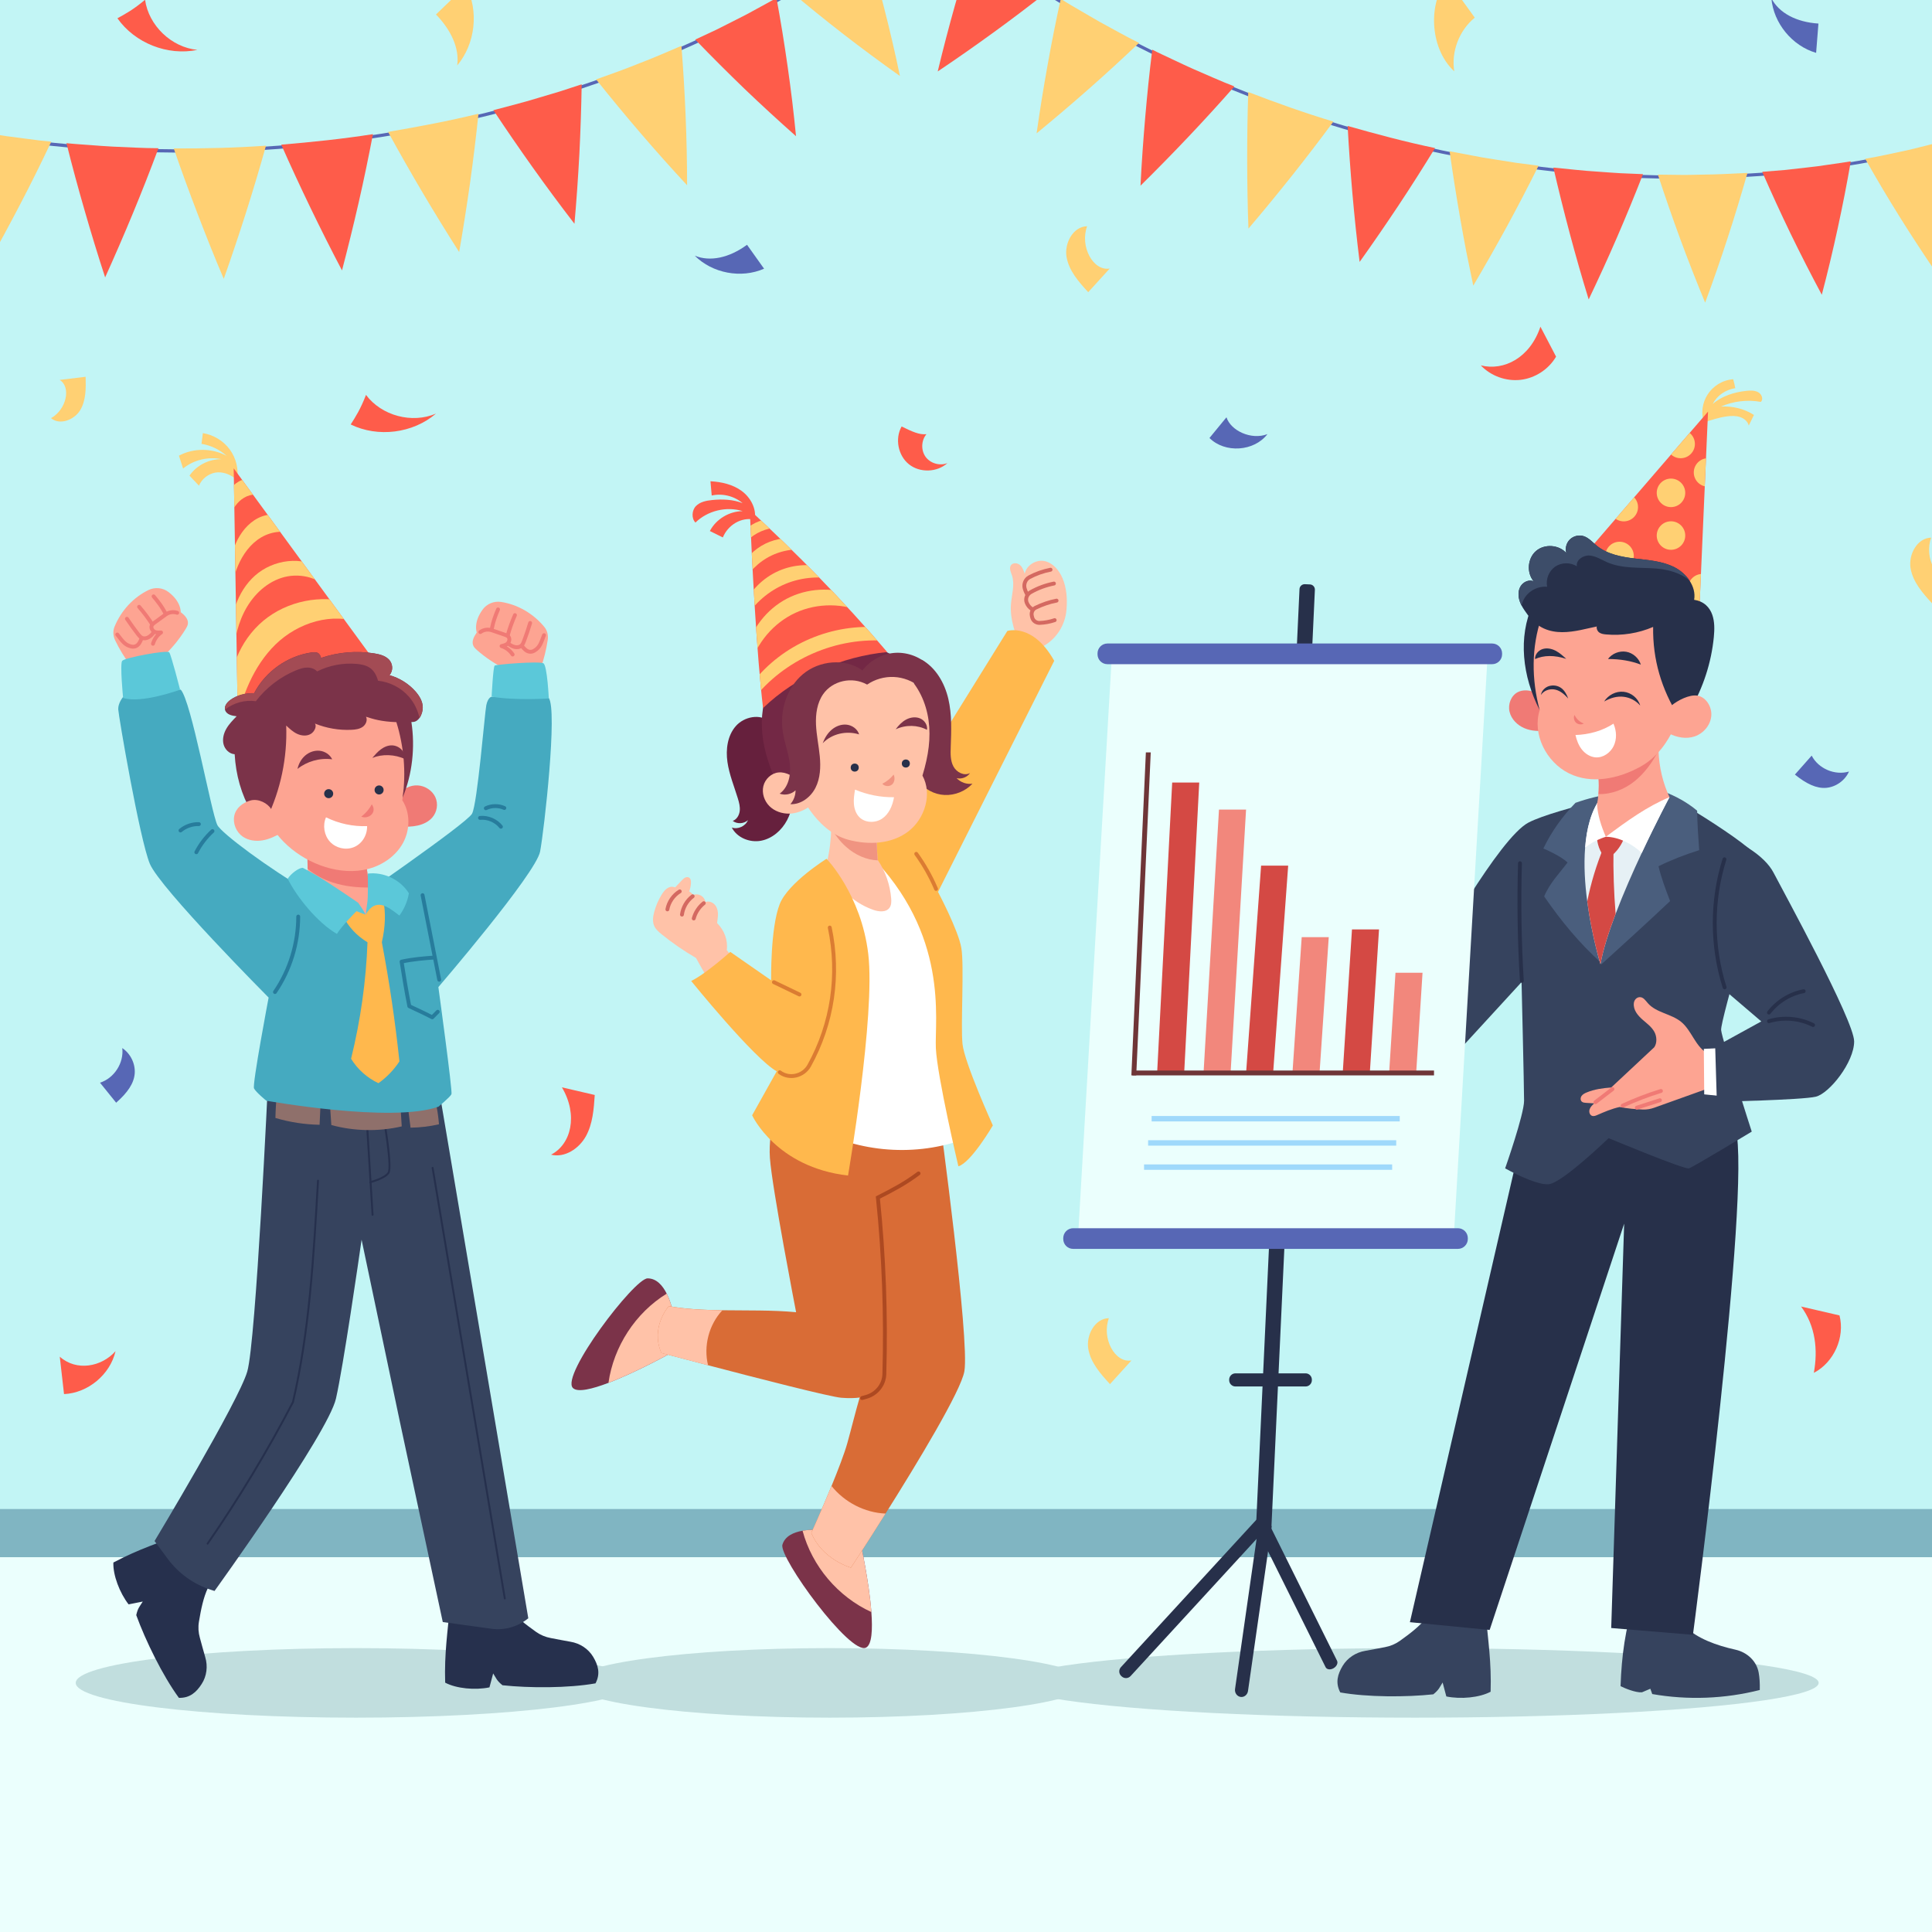 <?xml version="1.0" encoding="utf-8"?>
<!-- Generator: Adobe Illustrator 27.5.0, SVG Export Plug-In . SVG Version: 6.00 Build 0)  -->
<svg version="1.1" xmlns="http://www.w3.org/2000/svg" xmlns:xlink="http://www.w3.org/1999/xlink" x="0px" y="0px"
	 viewBox="0 0 500 500" style="enable-background:new 0 0 500 500;" xml:space="preserve">
<g id="BACKGROUND">
	<rect style="fill:#C2F5F5;" width="500" height="500"/>
</g>
<g id="OBJECTS">
	<g>
		<rect y="390.53" style="fill:#80B5C2;" width="500" height="12.47"/>
		<rect y="403" style="fill:#EBFFFD;" width="500" height="97"/>
	</g>
	<g>
		<defs>
			<rect id="SVGID_1_" width="500" height="500"/>
		</defs>
		<clipPath id="SVGID_00000000904305556056103240000013882689478395406997_">
			<use xlink:href="#SVGID_1_"  style="overflow:visible;"/>
		</clipPath>
		<g style="clip-path:url(#SVGID_00000000904305556056103240000013882689478395406997_);">
			<g>
				<g>
					<g>
						<path style="fill:none;stroke:#5767B5;stroke-width:0.837;stroke-miterlimit:10;" d="M-42.76,25.99
							c22.59,6.95,46.19,11.03,69.97,12.48C51,39.91,75,38.74,98.58,35.05c23.57-3.69,46.75-9.91,68.77-18.73
							c22-8.82,42.87-20.28,61.42-34.48"/>
						<g>
							<path style="fill:#FFD073;" d="M-3.39,68.76c2.99-5.3,5.87-10.63,8.65-15.96c1.39-2.67,2.75-5.33,4.08-8.02
								c1.34-2.7,2.65-5.41,3.93-8.12l-2.96-0.3l-2.95-0.38l-5.9-0.77l-5.87-0.93c-1.96-0.31-3.92-0.62-5.85-1.02
								C-9.36,39.21-8.32,45.1-7.17,51S-4.76,62.84-3.39,68.76z"/>
							<path style="fill:#FE5C4A;" d="M27.21,71.79c5.01-11.1,9.61-22.14,13.8-33.43c-3.98-0.01-7.95-0.26-11.92-0.42
								c-1.99-0.09-3.97-0.27-5.95-0.41c-1.98-0.15-3.97-0.26-5.94-0.48c1.45,5.85,3.02,11.59,4.69,17.39
								C23.56,60.22,25.33,66.05,27.21,71.79z"/>
							<path style="fill:#FFD073;" d="M57.91,72.17C61.96,60.7,65.6,49.29,68.84,37.7c-7.95,0.57-15.91,0.74-23.87,0.72
								c1.95,5.7,4.01,11.27,6.17,16.92C53.29,60.95,55.55,66.64,57.91,72.17z"/>
							<path style="fill:#FE5C4A;" d="M88.51,69.98c1.54-5.88,2.98-11.74,4.32-17.6c1.34-5.84,2.56-11.79,3.69-17.66
								c-7.87,1.24-15.8,2.05-23.73,2.72c2.42,5.49,4.94,10.9,7.56,16.34C82.97,59.2,85.7,64.65,88.51,69.98z"/>
							<path style="fill:#FFD073;" d="M118.83,65.23c1.04-5.98,1.98-11.95,2.82-17.89c0.83-5.97,1.56-11.97,2.18-17.91
								c-7.72,1.91-15.56,3.35-23.4,4.71c2.87,5.24,5.83,10.44,8.9,15.64C112.41,54.98,115.58,60.15,118.83,65.23z"/>
							<path style="fill:#FE5C4A;" d="M148.67,57.91c0.53-6.05,0.95-12.05,1.27-18.06c0.3-6.04,0.5-12.05,0.6-18.03l-5.65,1.85
								l-5.71,1.7c-3.79,1.18-7.66,2.1-11.49,3.15C134.27,38.43,141.3,48.37,148.67,57.91z"/>
							<path style="fill:#FFD073;" d="M177.82,47.95c-0.01-12.08-0.53-24.21-1.47-36.09c-3.63,1.55-7.25,3.15-10.95,4.55
								c-3.66,1.5-7.4,2.8-11.13,4.14C161.72,29.88,169.6,39.11,177.82,47.95z"/>
							<path style="fill:#FE5C4A;" d="M206.01,35.25c-0.3-3.02-0.62-6.01-0.98-9.01c-0.37-3.02-0.76-6.02-1.19-9
								c-0.85-5.98-1.8-11.87-2.89-17.75c-1.71,0.97-3.45,1.89-5.17,2.84l-2.59,1.41l-2.63,1.34l-5.27,2.66l-5.36,2.5
								c4.14,4.3,8.4,8.55,12.76,12.76C197.02,27.14,201.46,31.22,206.01,35.25z"/>
							<path style="fill:#FFD073;" d="M232.9,19.67c-1.23-5.94-2.62-11.88-4.11-17.7c-0.74-2.91-1.52-5.81-2.32-8.68
								c-0.81-2.89-1.67-5.78-2.55-8.64l-2.35,1.73l-2.42,1.65c-1.62,1.09-3.21,2.23-4.85,3.3c-3.31,2.09-6.57,4.25-9.99,6.19
								C213.47,5.3,222.93,12.6,232.9,19.67z"/>
						</g>
					</g>
				</g>
			</g>
			<g>
				<g>
					<g>
						<path style="fill:none;stroke:#5767B5;stroke-width:0.819;stroke-miterlimit:10;" d="M247.54-18.42
							c18.08,14.36,38.13,26.41,59.3,36.06c21.18,9.65,43.5,16.93,66.32,21.69c22.81,4.76,46.15,7.02,69.31,6.44
							c23.15-0.58,46.17-4.02,67.99-10.77"/>
						<g>
							<path style="fill:#FE5C4A;" d="M242.68,18.49c4.94-3.31,9.8-6.72,14.56-10.18c4.75-3.45,9.42-6.98,14.04-10.64
								c-1.65-1.01-3.26-2.08-4.86-3.16l-4.81-3.23l-4.7-3.38c-0.78-0.57-1.57-1.12-2.34-1.69l-2.29-1.76
								c-0.91,2.78-1.8,5.59-2.66,8.41c-0.85,2.81-1.66,5.61-2.46,8.45C245.57,6.96,244.07,12.69,242.68,18.49z"/>
							<path style="fill:#FFD073;" d="M268.27,34.51c9.22-7.59,17.99-15.28,26.51-23.41c-3.49-1.7-6.84-3.65-10.25-5.48L279.5,2.7
								c-1.67-0.97-3.35-1.94-4.97-2.99c-1.28,5.75-2.41,11.48-3.44,17.27C270.05,22.77,269.1,28.64,268.27,34.51z"/>
							<path style="fill:#FE5C4A;" d="M295.16,48.06c8.47-8.37,16.53-16.85,24.3-25.69c-3.63-1.4-7.16-3.02-10.73-4.55
								c-1.78-0.77-3.52-1.64-5.28-2.45c-1.75-0.84-3.53-1.62-5.24-2.52c-0.74,5.85-1.32,11.63-1.83,17.51
								C295.88,36.21,295.45,42.17,295.16,48.06z"/>
							<path style="fill:#FFD073;" d="M323.1,59.16c7.7-9.06,15.01-18.23,21.98-27.69c-7.45-2.24-14.78-4.86-22.03-7.65
								c-0.21,5.88-0.28,11.69-0.28,17.6C322.78,47.3,322.87,53.28,323.1,59.16z"/>
							<path style="fill:#FE5C4A;" d="M351.87,67.79c3.45-4.84,6.79-9.71,10.04-14.59c3.25-4.89,6.42-9.9,9.48-14.88
								c-7.62-1.58-15.14-3.6-22.62-5.72c0.31,5.85,0.73,11.67,1.24,17.56C350.53,56.03,351.14,61.95,351.87,67.79z"/>
							<path style="fill:#FFD073;" d="M381.28,73.93c3.02-5.11,5.93-10.25,8.75-15.39c2.82-5.19,5.54-10.42,8.15-15.65l-5.78-0.75
								l-5.76-0.91l-2.88-0.46l-2.87-0.54l-5.73-1.08c0.81,5.78,1.73,11.57,2.74,17.38c0.51,2.91,1.04,5.82,1.6,8.73
								C380.08,68.15,380.67,71.03,381.28,73.93z"/>
							<path style="fill:#FE5C4A;" d="M411.15,77.49c2.56-5.36,5.01-10.7,7.35-16.11c2.35-5.43,4.58-10.87,6.71-16.31l-5.81-0.24
								c-1.94-0.1-3.87-0.27-5.8-0.4c-3.87-0.22-7.73-0.7-11.59-1.06C404.64,54.71,407.67,66.21,411.15,77.49z"/>
							<path style="fill:#FFD073;" d="M441.29,78.33c4.11-11.07,7.77-22.38,10.95-33.58c-3.86,0.17-7.71,0.42-11.58,0.44
								c-1.93,0.02-3.86,0.11-5.8,0.07l-5.8-0.07c1.82,5.55,3.74,11.1,5.78,16.65C436.88,67.4,439.03,72.83,441.29,78.33z"/>
							<path style="fill:#FE5C4A;" d="M471.48,76.28c1.5-5.7,2.88-11.48,4.13-17.26s2.38-11.49,3.37-17.26
								c-1.89,0.32-3.8,0.56-5.7,0.85s-3.8,0.56-5.72,0.75L461.82,44l-5.76,0.47c2.33,5.35,4.79,10.71,7.36,16.03
								C465.99,65.78,468.67,71.04,471.48,76.28z"/>
							<path style="fill:#FFD073;" d="M501.44,71.1c0.88-5.87,1.62-11.79,2.23-17.63c0.3-2.93,0.58-5.84,0.81-8.75
								c0.23-2.93,0.42-5.87,0.58-8.79l-2.75,0.79l-2.78,0.7c-1.85,0.46-3.7,0.95-5.56,1.38c-3.75,0.78-7.47,1.67-11.26,2.29
								C488.49,51.35,494.69,61.24,501.44,71.1z"/>
						</g>
					</g>
				</g>
			</g>
			<path style="fill:#5767B5;" d="M193.33,63.35c1.47,2.06,2.94,4.13,4.41,6.19c-5.92,2.6-13.37,1.2-17.94-3.37
				C183.78,67.8,188.71,66.74,193.33,63.35z"/>
			<path style="fill:#5767B5;" d="M470.61,6.1c-0.2,2.53-0.4,5.05-0.6,7.58C463.8,11.87,459,6.01,458.43-0.43
				C460.43,3.37,464.89,5.73,470.61,6.1z"/>
			<path style="fill:#5767B5;" d="M464.52,200.46c1.45-1.64,2.89-3.28,4.34-4.91c1.73,3.38,6.02,5.21,9.66,4.12
				c-1.03,2.31-3.36,3.99-5.88,4.22C470.12,204.11,467.52,202.88,464.52,200.46z"/>
			<path style="fill:#5767B5;" d="M30.06,285.38c-1.39-1.73-2.78-3.45-4.18-5.18c3.68-1.16,6.23-5.14,5.76-8.96
				c2.14,1.42,3.42,4.04,3.22,6.6S33,282.79,30.06,285.38z"/>
			<path style="fill:#5767B5;" d="M317.41,107.99c-1.47,1.79-2.93,3.57-4.4,5.36c4.01,4.01,11.56,3.51,15-1
				C323.81,113.97,318.5,111.44,317.41,107.99z"/>
			<path style="fill:#FE5C4A;" d="M94.72,102.2c4.03,5.4,11.92,7.5,18.11,4.84c-5.96,5.11-15.02,6.26-22.07,2.81
				C92.04,107.85,93.32,105.84,94.72,102.2z"/>
			<path style="fill:#FE5C4A;" d="M37.54-0.06c0.93,6.67,6.83,12.32,13.54,12.97c-7.69,1.6-16.18-1.75-20.69-8.18
				C32.47,3.59,34.56,2.46,37.54-0.06z"/>
			<path style="fill:#FE5C4A;" d="M233.34,110.37c-1.78,3.15-0.93,7.53,1.9,9.79c2.83,2.26,7.29,2.11,9.96-0.32
				c-1.95,0.8-4.41,0.1-5.65-1.6c-1.24-1.7-1.15-4.26,0.21-5.87C237.96,112.56,236.09,111.73,233.34,110.37z"/>
			<path style="fill:#FE5C4A;" d="M398.66,84.55c1.35,2.58,2.7,5.17,4.05,7.75c-1.91,3.27-5.41,5.56-9.18,6
				c-3.76,0.43-7.7-0.99-10.3-3.74C389.17,96.06,395.95,92.65,398.66,84.55z"/>
			<path style="fill:#FE5C4A;" d="M145.42,281.4c2.83,0.66,5.66,1.32,8.5,1.98c-0.24,3.66-0.52,7.45-2.28,10.66
				c-1.77,3.21-5.47,5.67-9.03,4.79C147.81,296.16,149.69,288.6,145.42,281.4z"/>
			<path style="fill:#FE5C4A;" d="M15.47,351.11c0.37,3.23,0.73,6.46,1.1,9.68c6.21-0.28,11.94-5.06,13.33-11.11
				C26.28,353.77,19.79,354.96,15.47,351.11z"/>
			<path style="fill:#FE5C4A;" d="M466.12,338.13c3.31,0.77,6.63,1.53,9.94,2.3c1.46,5.67-1.44,12.16-6.64,14.86
				C470.5,349.38,469.87,343.18,466.12,338.13z"/>
			<path style="fill:#FFD073;" d="M374.6-5.22c2.36,3.26,4.71,6.52,7.07,9.79c-4.03,3.28-6.13,8.77-5.31,13.9
				C369.64,12.2,369.78,0.08,374.6-5.22z"/>
			<path style="fill:#FFD073;" d="M112.83,3.75c2.58-2.49,5.17-4.98,7.75-7.47c3.4,6.52,2.47,15.04-2.26,20.67
				C118.96,12.45,116.65,7.66,112.83,3.75z"/>
			<path style="fill:#FFD073;" d="M15.44,98.32c2.24-0.27,4.48-0.54,6.72-0.81c0.08,2.96,0.12,6.11-1.41,8.65
				c-1.54,2.53-5.28,3.96-7.55,2.06C17.16,106.04,18.5,100.19,15.44,98.32z"/>
			<path style="fill:#FFD073;" d="M287.19,69.5c-1.85,2.04-3.71,4.08-5.56,6.12c-2.45-2.67-5-5.55-5.61-9.12
				c-0.61-3.57,1.71-7.88,5.33-7.95C279.42,63.74,282.87,70.22,287.19,69.5z"/>
			<path style="fill:#FFD073;" d="M292.82,352.09c-1.85,2.04-3.71,4.08-5.56,6.12c-2.45-2.67-5-5.55-5.61-9.12
				c-0.61-3.57,1.71-7.88,5.33-7.95C285.06,346.33,288.5,352.81,292.82,352.09z"/>
			<path style="fill:#FFD073;" d="M505.63,150.09c-1.85,2.04-3.71,4.08-5.56,6.12c-2.45-2.67-5-5.55-5.61-9.12
				c-0.61-3.57,1.71-7.88,5.33-7.95C497.87,144.33,501.31,150.81,505.63,150.09z"/>
		</g>
	</g>
	<g>
		<ellipse style="fill:#C1DEDE;" cx="366.17" cy="435.53" rx="104.5" ry="9"/>
		<g>
			<g>
				<path style="fill:#FFD073;" d="M440.96,109.34c-0.78-2.39-0.42-5.08,0.96-7.23c1.38-2.15,3.77-3.75,6.63-3.96
					c0.21,0.79,0.42,1.58,0.54,2.31c-2.53,0.38-4.79,1.97-5.84,4.1c2.28-2.03,5.45-3.04,8.61-3.4c1.07-0.12,2.23-0.16,3.15,0.34
					c0.92,0.51,1.41,1.76,0.71,2.51c-3.47-0.63-7.16-0.2-10.34,1.21c3.01-0.17,6.08,0.57,8.54,2.17c-0.45,0.92-0.9,1.84-1.35,2.76
					c-0.2-1.02-1.14-1.83-2.2-2.2c-1.07-0.37-2.25-0.35-3.38-0.2C444.93,108.01,442.93,108.68,440.96,109.34z"/>
				<polygon style="fill:#FE5C4A;" points="405.79,148.58 442.04,106.52 439.61,162.11 				"/>
				<g>
					<g>
						<defs>
							<polygon id="SVGID_00000039095781437314718660000016429851928556720815_" points="405.79,148.58 442.04,106.52 
								439.61,162.11 							"/>
						</defs>
						<clipPath id="SVGID_00000121994022970266358580000015624829051883089065_">
							<use xlink:href="#SVGID_00000039095781437314718660000016429851928556720815_"  style="overflow:visible;"/>
						</clipPath>
						<g style="clip-path:url(#SVGID_00000121994022970266358580000015624829051883089065_);">
							<circle style="fill:#FFD073;" cx="434.95" cy="114.9" r="3.69"/>
							<circle style="fill:#FFD073;" cx="432.45" cy="127.55" r="3.69"/>
							<circle style="fill:#FFD073;" cx="432.45" cy="138.6" r="3.69"/>
							<circle style="fill:#FFD073;" cx="419.14" cy="143.89" r="3.69"/>
							<circle style="fill:#FFD073;" cx="440.55" cy="152.23" r="3.69"/>
							<circle style="fill:#FFD073;" cx="442.04" cy="122.27" r="3.69"/>
							<circle style="fill:#FFD073;" cx="420.23" cy="131.24" r="3.69"/>
						</g>
					</g>
				</g>
			</g>
			<g>
				<path style="fill:#36435E;" d="M346.86,438c7.01,1.25,17.09,1.24,24.08,0.49c1.52-1.23,1.61-1.81,2.41-3.06
					c0.32,1.28,0.64,2.33,0.96,3.61c3.73,0.77,8.58,0.31,11.46-1.22c0.24-7.58-0.65-13.25-1.32-20.48
					c-4.58,0.09-8.9,0.44-15.28,1.31c-1.77,2.23-4.21,4.09-6.91,6.02c-1.14,0.81-2.46,1.36-3.84,1.61
					c-1.76,0.32-3.38,0.67-5.07,0.95c-2.45,0.4-4.62,1.82-5.87,3.89C346.19,433.28,345.53,435.47,346.86,438z"/>
				<path style="fill:#36435E;" d="M455.14,432.85c-0.53-2.94-2.95-5.24-6.03-5.92c-4.96-1.1-9.84-2.9-12.97-5.92
					c-0.52,0.06-1.05,0.12-1.57,0.18c-0.13-1.02-0.21-2.05-0.23-3.08c-0.01-0.98-0.04-2.09-0.86-2.71c-0.5-0.38-1.19-0.46-1.84-0.51
					c-2.63-0.23-5.28-0.28-8.67-0.85c-2.35,7.65-3.3,14.38-3.57,22.34c1.08,0.55,3.89,1.7,5.47,1.59c0-0.02,0-0.03,0-0.05
					c0.01,0.02,0.03,0.04,0.04,0.06c0.69-0.31,1.44-0.63,2.2-0.93c0.16,0.45,0.31,0.9,0.49,1.37c9.19,1.61,18.77,1.25,27.83-1.05
					C455.47,435.57,455.38,434.16,455.14,432.85z"/>
				<path style="fill:#27304A;" d="M392.57,299.74l-27.69,120.08l20.64,2.01l34.81-105.15l-3.35,104.65l21.15,1.76
					c0,0,15.09-114.56,11.08-130.9l-30.46-8.06L392.57,299.74z"/>
			</g>
			<g>
				<path style="fill:#36435E;" d="M428.39,203.84c0,0,25.58,14.72,26.98,18.79c1.41,4.07-10.22,41.36-9.94,43.97
					c0.28,2.61,7.92,26.26,7.92,26.26s-15.08,9.12-16.23,9.51c-1.15,0.39-20.81-7.82-20.81-7.82s-12.02,11.62-15.51,11.93
					c-3.49,0.3-11.27-4.11-11.27-4.11s4.9-13.94,4.9-17.5s-0.65-30.7-0.65-30.7l-19.9,21.69l-2.78-28.54
					c0,0,16.84-30.47,24.49-34.45C402.81,209.14,428.39,203.84,428.39,203.84z"/>
				<path style="fill:none;stroke:#27304A;stroke-linecap:round;stroke-miterlimit:10;" d="M393.37,223.4
					c-0.3,10.14-0.14,20.3,0.48,30.43"/>
			</g>
			<g>
				<path style="fill:#4A5E7D;" d="M414.22,241.86c-0.02,2.57-0.04,5.14,0.19,7.73c5.95-5.4,11.9-10.81,17.81-16.39
					c-1.14-2.98-2.27-5.95-3-9.01c3.34-1.67,6.85-3,10.53-4.17c-0.25-3.46-0.49-6.91-0.53-10.21c-2.51-2.11-5.43-3.73-8.66-4.96
					C422.13,214.23,414.35,225.95,414.22,241.86z"/>
				<path style="fill:#4A5E7D;" d="M417.25,205.51c-2.98,0.3-6.33,1.13-9.52,2.26c-3.37,3.49-6.17,7.38-8.31,11.82
					c0.39,0.12,4.8,2.11,6.26,3.64c-1.9,2.52-4.65,5.34-6.05,8.76c4.4,6.4,9.08,12.06,14.8,17.25
					C412.94,235.15,413.1,220.88,417.25,205.51z"/>
				<path style="fill:#E6F0F5;" d="M432.06,206.3c0,0-3.35,6.27-7.18,14.45c-2.29,4.88-4.74,10.44-6.76,15.76
					c-1.81,4.77-3.27,9.33-3.92,13.03c0,0-2.24-7.29-3.42-16.23c-0.6-4.48-0.92-9.37-0.55-13.96c0.38-4.97,1.57-9.6,4.1-12.96
					l2.81-0.35l3.71-0.46l6.84-0.86L432.06,206.3z"/>
				<g>
					<path style="fill:#D44944;" d="M413.38,214.56c-0.33,2.13,0,4.36,1.18,6.32c0.86,0.12,1.71,0.25,2.72,0.43
						c1.69-1.49,2.9-3.5,3.43-5.68C418.38,214.57,415.71,214.3,413.38,214.56z"/>
					<path style="fill:#D44944;" d="M418.12,236.5c-1.81,4.77-3.27,9.33-3.92,13.03c0,0-2.24-7.29-3.42-16.23
						c0.93-4.74,2.35-9.43,4.28-14.12c0.84,0.18,1.66,0.36,2.51,0.68C417.48,225.43,417.67,230.99,418.12,236.5z"/>
				</g>
				<g>
					<path style="fill:#FFFFFF;" d="M432.06,206.3c0,0-3.35,6.27-7.18,14.45c-2.41-2.32-5.94-4.17-9.29-4.19
						c-0.01-0.09,0.15-1.25,0.25-2.15c0.03-0.26,0.06-0.52,0.09-0.77c0.54-3.88,2.62-6.32,4.91-8.06l6.84-0.86L432.06,206.3z"/>
					<path style="fill:#FFFFFF;" d="M415.85,214.38v0.03c0.01,0.79-0.35,1.36-0.25,2.15c-0.07,0.01-2.97,0.85-5.36,2.79
						c0.38-4.97,1.57-9.6,4.1-12.96l2.81-0.35l-0.94,3.81C415.96,211.34,415.83,212.84,415.85,214.38z"/>
				</g>
				<g>
					<path style="fill:#FDA492;" d="M432.06,206.3c-5.85,2.46-10.87,6.08-16.47,10.26c-1.25-2.87-2.15-5.76-2.27-8.45
						c0.17-0.87,0.28-1.73,0.34-2.61c0.25-2.88,0.01-5.81-0.66-8.64c3.13-1.07,6.04-2.15,8.8-3.28c2.61-1.07,5.1-2.18,7.55-3.36
						c-0.04,0.42-0.07,0.84-0.08,1.25c-0.06,0.94-0.07,1.87-0.05,2.79C429.37,198.55,430.35,202.61,432.06,206.3z"/>
					<path style="fill:#F07A75;" d="M429.23,194.27c-1.6,3.01-3.58,5.81-6.22,7.93c-2.62,2.1-6.02,3.41-9.33,3.31
						c0.25-2.88,0.01-5.81-0.66-8.64c3.13-1.07,6.04-2.15,8.8-3.28c2.5-0.58,4.99-1.29,7.47-2.11
						C429.22,192.42,429.21,193.35,429.23,194.27z"/>
				</g>
			</g>
			<g>
				<path style="fill:#F07A75;" d="M400.68,181.36c-1.15-0.88-2.32-1.76-3.67-2.27c-1.35-0.51-2.92-0.62-4.2,0.03
					c-1.76,0.9-2.6,3.15-2.14,5.08c0.46,1.93,2.01,3.48,3.83,4.25c1.82,0.78,3.88,0.85,5.84,0.57"/>
				<path style="fill:#FDA492;" d="M435.37,182.12c0,0,5-14.25,0.92-23.08c-3.41-7.37-12.37-11.38-20.46-10.71
					c-8.1,0.67-15.58,6.31-18.44,13.91c-2.48,6.58-1.6,13.98,1.08,21.53c-1.97,6.23,1.69,13.43,7.53,16.35s12.91,1.43,18.62-1.75
					C433.22,193.6,435.37,182.12,435.37,182.12z"/>
				<g>
					<path style="fill:#27304A;" d="M443.54,164.84c-0.64,6.64-2.76,13.14-6.12,18.88c-0.86,0.65-1.75,0.51-2.99,1.74
						c-4.44-7.11-6.73-14.74-6.6-23.21c-3.82,1.64-8.06,2.32-12.21,1.94c-0.64-0.06-1.31-0.16-1.81-0.55
						c-0.49-0.41-0.72-1.21-0.54-1.51c-5.13,1.01-12.89,3.94-17.93-3.05c-0.55-0.76-1.12-1.55-1.56-2.38
						c-0.18-0.34-0.33-0.69-0.46-1.05c-0.44-1.26-0.49-2.73,0.18-3.87c0.67-1.16,2.17-1.86,3.4-1.35c-1.87-2.22-1.58-5.93,0.62-7.83
						c2.2-1.9,5.92-1.65,7.84,0.53c-0.36-1.22,0.01-2.62,0.92-3.51c0.9-0.89,2.3-1.24,3.51-0.88c1.37,0.42,2.34,1.58,3.45,2.49
						c2.73,2.22,6.37,2.9,9.87,3.32c3.5,0.41,7.11,0.66,10.25,2.26c1.52,0.78,2.92,1.98,3.86,3.41c1.01,1.5,1.53,3.25,1.22,5.02
						c2.6,0.37,4.05,2.02,4.69,3.85C443.77,160.92,443.72,162.91,443.54,164.84z"/>
					<path style="fill:#27304A;" d="M398.9,159.9c-2.59,7.59-2.57,15.93-0.43,23.88c-4.48-8.7-5.65-18.9-1.79-27.35
						C398.04,157.55,398.1,158.16,398.9,159.9z"/>
					<path style="fill:#3D4D69;" d="M437.22,150.21c-2.24-1.93-5.52-2.82-8.57-3.07c-4.27-0.34-8.75,0.09-12.68-1.61
						c-1.51-0.66-2.96-1.64-4.6-1.76c-1.65-0.11-3.56,1.16-3.28,2.79c-1.66-1.07-3.97-1.03-5.61,0.08
						c-1.63,1.13-2.48,3.27-2.08,5.21c-2.15-0.19-4.39,0.84-5.64,2.6c-0.48,0.68-0.8,1.44-0.98,2.24c-0.18-0.34-0.33-0.69-0.46-1.05
						c-0.44-1.26-0.49-2.73,0.18-3.87c0.67-1.16,2.17-1.86,3.4-1.35c-1.87-2.22-1.58-5.93,0.62-7.83c2.2-1.9,5.92-1.65,7.84,0.53
						c-0.36-1.22,0.01-2.62,0.92-3.51c0.9-0.89,2.3-1.24,3.51-0.88c1.37,0.42,2.34,1.58,3.45,2.49c2.73,2.22,6.37,2.9,9.87,3.32
						c3.5,0.41,7.11,0.66,10.25,2.26C434.88,147.58,436.28,148.78,437.22,150.21z"/>
				</g>
				<g>
					<path style="fill:#27304A;" d="M416.14,170.55c1.06-1.42,2.95-2.17,4.7-1.88c1.75,0.29,3.28,1.64,3.81,3.33
						C422.07,171.03,419.31,170.55,416.14,170.55z"/>
					<path style="fill:#27304A;" d="M405.34,170.51c-0.86-0.78-1.73-1.58-2.76-2.11s-2.26-0.78-3.37-0.42
						c-1.1,0.36-2.01,1.43-1.94,2.59C399.55,169.54,402.27,169.52,405.34,170.51z"/>
					<path style="fill:#F07A75;" d="M407.49,185.03c0.46,1.02,1.35,1.84,2.4,2.22c-0.65,0.38-1.57,0.25-2.09-0.3
						C407.28,186.4,407.2,185.49,407.49,185.03z"/>
					<path style="fill:#FFFFFF;" d="M417.57,187.28c-2.88,1.88-6.35,2.83-9.84,2.94c0.31,1.36,0.81,2.71,1.69,3.8
						c0.88,1.09,2.16,1.9,3.56,1.99c1.93,0.12,3.78-1.19,4.63-2.93C418.45,191.33,418.41,189.26,417.57,187.28z"/>
					<path style="fill:#27304A;" d="M415.15,181.55c1.04-1.68,3.06-2.72,5.03-2.52s3.76,1.66,4.3,3.56
						c-1.08-1.25-2.64-2.07-4.27-2.26C418.56,180.13,416.85,180.57,415.15,181.55z"/>
					<path style="fill:#27304A;" d="M405.85,180.79c-0.35-1.02-0.95-2.12-1.84-2.75c-0.89-0.63-2.01-0.79-3.07-0.5
						c-1.06,0.29-2.02,1.25-2.14,2.32c0.66-1.08,2.06-1.61,3.34-1.45C403.43,178.58,404.57,179.34,405.85,180.79z"/>
				</g>
				<path style="fill:#FDA492;" d="M432.58,182.59c1.65-1.36,4.59-2.87,6.66-2.57c2.26,0.33,3.89,2.93,3.63,5.36
					c-0.26,2.43-2.1,4.46-4.28,5.2s-4.6,0.3-6.65-0.77"/>
			</g>
			<g>
				<g>
					<g>
						<path style="fill:#FDA492;" d="M441.56,272.42c-2.9-1.87-3.82-5.79-6.49-7.97c-2.57-2.1-6.44-2.33-8.61-4.83
							c-0.62-0.71-1.21-1.66-2.21-1.55c-0.79,0.08-1.36,0.81-1.42,1.6c-0.15,1.77,1.05,3.15,2.31,4.26
							c1.08,0.94,2.27,1.81,2.98,3.06c0.71,1.24,0.75,3.02-0.02,4.06c-3.71,3.46-7.41,6.93-11.12,10.39
							c-2.18,0.16-4.35,0.45-6.36,1.29c-0.5,0.21-1,0.46-1.31,0.9s-0.34,1.11,0.06,1.47c0.29,0.26,0.7,0.29,1.09,0.32
							c0.71,0.04,1.41,0.08,2.12,0.13c-0.01,0.01-0.02,0.02-0.03,0.03c-0.48,0.45-0.98,0.92-1.17,1.55
							c-0.2,0.62,0.03,1.44,0.65,1.65c0.45,0.16,0.94-0.04,1.37-0.23c1.82-0.79,3.64-1.59,5.75-2.06c1.99,0.38,4,0.59,6.08,0.66
							c0.99,0.03,1.97-0.15,2.9-0.48c4.75-1.7,9.49-3.4,14.24-5.1C441.86,278.58,441.61,275.54,441.56,272.42z"/>
					</g>
					<g>
						<path style="fill:none;stroke:#F07A75;stroke-linecap:round;stroke-miterlimit:10;" d="M419.94,286.14
							c3.21-1.49,6.53-2.76,9.91-3.8"/>
						<path style="fill:none;stroke:#F07A75;stroke-linecap:round;stroke-miterlimit:10;" d="M412.9,285.24
							c1.47-1.13,2.93-2.25,4.4-3.38"/>
						<path style="fill:none;stroke:#F07A75;stroke-linecap:round;stroke-miterlimit:10;" d="M423.61,286.66
							c1.99-0.64,3.98-1.28,5.97-1.92"/>
					</g>
				</g>
				<g>
					<polygon style="fill:#FFFFFF;" points="447.19,271.13 440.95,271.45 441.05,283.22 449.59,284.09 					"/>
					<path style="fill:#36435E;" d="M445.76,226.58l4.03-8.63c0,0,6.76,3.18,9.21,7.91s20.85,38.28,20.85,43.66
						c0,5.38-6.39,13.43-9.91,14.3c-3.53,0.86-25.62,1.32-25.62,1.32l-0.43-14.24l11.93-6.56l-11.36-9.7L445.76,226.58z"/>
					<path style="fill:none;stroke:#27304A;stroke-linecap:round;stroke-miterlimit:10;" d="M446.29,222.38
						c-3.37,10.71-3.36,22.45,0.04,33.15"/>
					<path style="fill:none;stroke:#27304A;stroke-linecap:round;stroke-miterlimit:10;" d="M457.81,264.28
						c3.75-1.12,7.92-0.76,11.41,1"/>
					<path style="fill:none;stroke:#27304A;stroke-linecap:round;stroke-miterlimit:10;" d="M457.8,262.05
						c2.19-2.85,5.45-4.86,8.99-5.53"/>
				</g>
			</g>
		</g>
		<g>
			<g>
				<g>
					<path style="fill:#27304A;" d="M325.02,395.98l11.29-243.52c0.03-0.73,0.66-1.3,1.39-1.27l1.32,0.06
						c0.73,0.03,1.3,0.66,1.27,1.39L329,396.16c-0.03,0.73-0.66,1.3-1.39,1.27l-1.32-0.06
						C325.55,397.34,324.99,396.72,325.02,395.98z"/>
					<path style="fill:#27304A;" d="M318.11,357.19v-0.14c0-0.9,0.73-1.63,1.63-1.63h18.14c0.9,0,1.63,0.73,1.63,1.63v0.14
						c0,0.9-0.73,1.63-1.63,1.63h-18.14C318.84,358.82,318.11,358.09,318.11,357.19z"/>
					<path style="fill:#27304A;" d="M290.3,433.86l-0.11-0.1c-0.66-0.61-0.7-1.64-0.1-2.3l35.99-39.17l2.51,2.3l-35.99,39.17
						C291.99,434.43,290.96,434.47,290.3,433.86z"/>
					<path style="fill:#27304A;" d="M345.1,431.75L345.1,431.75c0.82-0.46,1.23-1.33,0.93-1.95l-17.17-34.57l-2.96,1.68l17.17,34.57
						C343.38,432.09,344.29,432.21,345.1,431.75z"/>
					<path style="fill:#27304A;" d="M321.12,439.17L321.12,439.17c0.9,0.1,1.72-0.58,1.86-1.54l6.13-42.69l-3.38-0.37l-6.1,42.53
						C319.48,438.12,320.16,439.06,321.12,439.17z"/>
				</g>
				<g>
					<polygon style="fill:#EBFFFD;" points="278.97,320.54 287.77,169.22 385.02,169.22 376.22,320.54 					"/>
					<path style="fill:#5767B5;" d="M284.04,169.33v-0.23c0-1.41,1.15-2.56,2.56-2.56h99.58c1.41,0,2.56,1.15,2.56,2.56v0.23
						c0,1.41-1.15,2.56-2.56,2.56H286.6C285.19,171.89,284.04,170.75,284.04,169.33z"/>
					<path style="fill:#5767B5;" d="M275.17,320.65v-0.23c0-1.41,1.15-2.56,2.56-2.56h99.58c1.41,0,2.56,1.15,2.56,2.56v0.23
						c0,1.41-1.15,2.56-2.56,2.56h-99.58C276.31,323.21,275.17,322.07,275.17,320.65z"/>
				</g>
			</g>
			<g>
				<g>
					<g>
						<polygon style="fill:#D44944;" points="299.46,277.77 303.36,202.52 310.36,202.52 306.46,277.77 						"/>
						<polygon style="fill:#F2877C;" points="311.47,277.77 315.47,209.52 322.48,209.52 318.47,277.77 						"/>
						<polygon style="fill:#D44944;" points="322.48,277.77 326.37,224.03 333.38,224.03 329.48,277.77 						"/>
						<polygon style="fill:#F2877C;" points="334.48,277.77 336.88,242.54 343.88,242.54 341.49,277.77 						"/>
						<polygon style="fill:#D44944;" points="347.49,277.77 349.89,240.54 356.89,240.54 354.5,277.77 						"/>
						<polygon style="fill:#F2877C;" points="359.5,277.77 361.15,251.75 368.15,251.75 366.5,277.77 						"/>
					</g>
					<g>
						<rect x="293.06" y="277.05" style="fill:#6E3537;" width="78.06" height="1.26"/>
						<polygon style="fill:#6E3537;" points="294.06,278.3 292.8,278.3 296.55,194.72 297.81,194.72 						"/>
					</g>
				</g>
				<g>
					<rect x="298.04" y="288.82" style="fill:#9FD9FB;" width="64.21" height="1.4"/>
					<rect x="297.13" y="295.09" style="fill:#9FD9FB;" width="64.21" height="1.4"/>
					<rect x="296.08" y="301.35" style="fill:#9FD9FB;" width="64.21" height="1.4"/>
				</g>
			</g>
		</g>
	</g>
	<g>
		<ellipse style="fill:#C1DEDE;" cx="214.73" cy="435.53" rx="66.82" ry="9"/>
		<g>
			<g>
				<g>
					<path style="fill:#7B3349;" d="M174.38,340.62l-0.39,9.36c0,0-9.06,5.06-16.52,7.9c-4.27,1.63-8,2.53-9.2,1.33
						c-3.24-3.25,15.9-28.37,19.33-28.37c2.32,0,3.89,1.86,4.95,3.96C173.91,337.51,174.38,340.62,174.38,340.62z"/>
					<path style="fill:#FFC2A8;" d="M174.38,340.62l-0.39,9.36c0,0-9.06,5.06-16.52,7.9c1.33-9.39,6.99-18.12,15.08-23.09
						C173.91,337.51,174.38,340.62,174.38,340.62z"/>
				</g>
				<g>
					<path style="fill:#7B3349;" d="M213.8,396.07l8.86,3.04c0,0,2.26,10.13,2.85,18.09c0.34,4.56,0.14,8.39-1.36,9.19
						c-4.04,2.17-22.64-23.35-21.66-26.63c0.66-2.22,2.89-3.2,5.21-3.61C210.68,395.63,213.8,396.07,213.8,396.07z"/>
					<path style="fill:#FFC2A8;" d="M213.8,396.07l8.86,3.04c0,0,2.26,10.13,2.85,18.09c-8.62-3.95-15.36-11.87-17.81-21.05
						C210.68,395.63,213.8,396.07,213.8,396.07z"/>
				</g>
				<g>
					<path style="fill:#D96C36;" d="M249.58,354.88c-0.88,5.1-12.09,23.62-20.4,36.83c-5,7.97-8.96,14-8.96,14s-7.48-2.12-10.25-9
						c0,0,2.67-5.94,5.23-12.14c1.69-4.13,3.33-8.38,4.08-11.06c1.05-3.76,2.09-8.04,3.2-11.82c0.87-2.93,1.79-5.58,2.8-7.43
						l-4.9-46.73l20.3-16.63l2.43-1.99C243.11,288.9,250.99,346.72,249.58,354.88z"/>
					<path style="fill:#D96C36;" d="M239.2,302.6l-12.31,6.68c0,0,3.19,42.31,1.63,48.22c0,0.03-0.02,0.07-0.04,0.11
						c-0.03,0.11-0.06,0.21-0.1,0.29c-0.02,0.04-0.04,0.07-0.06,0.11c-0.04,0.09-0.08,0.19-0.15,0.28c-0.07,0.14-0.15,0.26-0.23,0.4
						c-0.93,1.44-2.44,2.6-5.46,2.99c-1.28,0.18-2.84,0.21-4.74,0.06c-2.82-0.21-21.65-5.04-34.48-8.41
						c-6.91-1.81-12.09-3.18-12.09-3.18c-2.92-6.75,1.92-12.13,1.92-12.13c4.33,0.79,9.05,1,13.87,1.07
						c6.4,0.09,12.98-0.07,19.07,0.51c0,0-6.24-32.17-6.78-39.94c-0.54-7.76,2.68-16.29,2.68-16.29l38.75,7.52l0.89,0.17
						L239.2,302.6z"/>
					<path style="fill:none;stroke:#AD4921;stroke-linecap:round;stroke-miterlimit:10;" d="M237.72,303.68
						c-3.56,2.66-6.55,4.21-10.53,6.24c1.57,15.22,2.12,30.54,1.68,45.69c-0.08,2.74-1.95,5.08-4.58,5.87
						c-0.39,0.12-0.78,0.23-1.18,0.33"/>
					<path style="fill:#FFC2A8;" d="M183.25,353.34c-6.91-1.81-12.09-3.18-12.09-3.18c-2.92-6.75,1.92-12.13,1.92-12.13
						c4.33,0.79,9.05,1,13.87,1.07C183.46,342.81,182.02,348.4,183.25,353.34z"/>
					<path style="fill:#FFC2A8;" d="M229.18,391.71c-5,7.97-8.96,14-8.96,14s-7.48-2.12-10.25-9c0,0,2.67-5.94,5.23-12.14
						C218.55,388.77,223.8,391.5,229.18,391.71z"/>
				</g>
			</g>
			<path style="fill:#FFFFFF;" d="M209.44,291.28c11.68,6.71,26.2,8.27,39.3,3.82c-3.63-12.49-3.01-25.77-4.51-38.7
				c-1.5-12.92-5.83-26.56-16.39-34.17c-4.27,4.2-9.83,7.07-15.72,8.11C214.83,249.6,214.34,269.29,209.44,291.28z"/>
			<g>
				<g>
					<path style="fill:#FFC2A8;" d="M267.4,168.47c0.69-0.3,1.38-0.62,2.07-0.96c3.75-1.86,6.2-5.56,6.54-9.74
						c0.23-2.79,0.05-5.56-1.03-8.12c-0.85-2.02-2.41-3.91-4.54-4.42c-2.13-0.51-4.74,0.89-5.25,3.25c-0.27-0.83-0.57-1.7-1.24-2.27
						c-0.67-0.56-1.82-0.64-2.32,0.08c-0.53,0.76-0.03,1.77,0.27,2.65c0.79,2.37-0.08,4.94-0.27,7.44
						c-0.3,4.07,1.26,8.03,2.79,11.82C265.35,168.24,266.29,168.28,267.4,168.47z"/>
					<g>
						<path style="fill:none;stroke:#D46961;stroke-linecap:round;stroke-miterlimit:10;" d="M271.88,147.44
							c-1.91,0.37-3.76,1.02-5.48,1.94c-1.03,0.55-1.53,1.78-1.21,2.93c0.14,0.49,0.33,0.96,0.58,1.4"/>
						<path style="fill:none;stroke:#D46961;stroke-linecap:round;stroke-miterlimit:10;" d="M272.76,151.02
							c-2.12,0.42-4.18,1.17-6.06,2.25c-0.93,0.54-1.39,1.66-1,2.67c0.26,0.68,0.73,1.28,1.35,1.67"/>
						<path style="fill:none;stroke:#D46961;stroke-linecap:round;stroke-miterlimit:10;" d="M273.44,155.44
							c-1.88,0.36-3.7,0.99-5.44,1.84c-0.69,0.34-1.1,1.11-1,1.87c0.03,0.26,0.09,0.51,0.17,0.76c0.25,0.81,1.04,1.33,1.89,1.3
							c1.32-0.05,2.64-0.29,3.89-0.72"/>
					</g>
				</g>
				<path style="fill:#FFB84D;" d="M224.9,220.97l35.8-57.68c0,0,6.6-2.16,12.13,7.73l-30.07,59.81c0,0,5.24,9.88,6.03,14.47
					c0.79,4.59-0.2,20.05,0.31,24.91c0.51,4.86,7.85,21.05,7.85,21.05s-5.61,9.61-8.92,10.58c0,0-5.47-23.18-5.83-30.56
					C241.85,263.89,245.71,241.78,224.9,220.97z"/>
				<path style="fill:none;stroke:#DB7C32;stroke-linecap:round;stroke-miterlimit:10;" d="M237.12,220.97
					c2.04,2.82,3.77,5.88,5.13,9.08"/>
			</g>
			<g>
				<path style="fill:#FFC2A8;" d="M230.24,234.88c-0.88,1.31-2.84,1.1-4.32,0.56c-5.59-2-10.18-6.6-11.87-12.48
					c0.69-2.88,1.02-5.83,1.07-8.65c0.02-0.78,0.01-1.56-0.02-2.32c3.59,1.07,7.31,1.74,11.78,2.1c0.01,2.76,0.03,5.51,0.28,8.44
					c0.03,0.04,0.05,0.08,0.07,0.13c1.95,2.93,3.13,6.38,3.41,9.89C230.7,233.36,230.69,234.22,230.24,234.88z"/>
				<path style="fill:#F09481;" d="M227.22,222.66c-3.01-0.08-5.94-1.45-8.21-3.46c-1.58-1.39-2.85-3.07-3.91-4.89
					c0.02-0.78,0.01-1.56-0.02-2.32c3.59,1.07,7.31,1.74,11.78,2.1c0.01,2.76,0.03,5.51,0.28,8.44
					C227.18,222.58,227.2,222.62,227.22,222.66z"/>
			</g>
			<path style="fill:#7B3349;" d="M236.35,172.77c0.64-0.65,1.29-1.3,2.18-2.04c3.66,2.05,5.93,6.02,6.89,10.1
				c0.96,4.08,0.78,8.34,0.63,12.53c-0.06,1.71-0.11,3.51,0.71,5.02c0.81,1.51,2.8,2.52,4.29,1.68c-0.74,1.09-2.2,1.65-3.48,1.32
				c1.03,1.1,2.61,1.66,4.1,1.44c-1.83,1.95-4.53,3.04-7.2,2.92c-2.67-0.12-5.26-1.46-7.06-3.98
				C237.02,192.03,236.64,182.29,236.35,172.77z"/>
			<g>
				<g>
					<path style="fill:#FFC2A8;" d="M183.72,254.19c-1.48-2.48-2.65-4.51-3.6-6.27c-3.4-1.98-6.24-3.98-8.93-6.16
						c-0.72-0.59-1.45-1.21-1.85-2.06c-0.54-1.15-0.36-2.51-0.02-3.73c0.42-1.54,1.05-3.02,1.88-4.38c0.49-0.81,1.1-1.61,1.98-1.96
						c0.88-0.35,2.07-0.04,2.56,1.02c1.21-0.65,2.89-0.21,3.63,0.95c0.65-0.24,1.41-0.18,2.02,0.16c0.61,0.34,1.05,0.95,1.21,1.67
						c0.78-0.28,1.69,0.01,2.27,0.59c0.59,0.58,0.88,1.41,0.93,2.24c0.06,0.82-0.1,1.65-0.22,2.62c1.87,1.89,2.85,4.4,2.51,7.02
						c0.84,1.03,1.71,2.07,2.95,3.49C188.82,251.02,186.6,252.81,183.72,254.19z"/>
					<path style="fill:#FFC2A8;" d="M173.45,231c1-1.06,2.01-2.11,3.01-3.17c0.25-0.27,0.52-0.54,0.85-0.7
						c0.33-0.16,0.75-0.2,1.06,0.01c0.38,0.26,0.46,0.78,0.45,1.24c-0.01,1.47-0.56,2.94-1.51,4.06
						C176.06,231.87,174.8,231.29,173.45,231z"/>
					<g>
						<path style="fill:none;stroke:#D46961;stroke-linecap:round;stroke-miterlimit:10;" d="M182.14,233.74
							c-1.26,1-2.18,2.41-2.6,3.96"/>
						<path style="fill:none;stroke:#D46961;stroke-linecap:round;stroke-miterlimit:10;" d="M179.26,231.95
							c-1.5,1.14-2.52,2.88-2.77,4.75"/>
						<path style="fill:none;stroke:#D46961;stroke-linecap:round;stroke-miterlimit:10;" d="M175.92,230.69
							c-1.66,1.01-2.86,2.75-3.2,4.66"/>
					</g>
				</g>
				<path style="fill:#FFB84D;" d="M213.91,222.25c0,0-9.94,6.19-12.12,11.73c-2.44,6.21-2.22,19.72-2.22,19.72L189,246.35
					c0,0-6.32,5.69-10.12,7.53c0,0,16.19,20.03,22.13,23.38l-6.36,11.38c0,0,6.16,13.45,24.82,15.59c0,0,7.12-41.4,5.24-57.31
					C222.88,231.48,213.91,222.25,213.91,222.25z"/>
				<path style="fill:none;stroke:#DB7C32;stroke-linecap:round;stroke-miterlimit:10;" d="M214.74,240.05
					c2.58,12.27,0.71,24.81-5.31,35.71c-1.5,2.71-5.09,3.6-7.59,1.77c-0.01-0.01-0.03-0.02-0.04-0.03"/>
				<path style="fill:none;stroke:#DB7C32;stroke-linecap:round;stroke-miterlimit:10;" d="M200.29,254.19
					c2.21,1.06,4.41,2.13,6.62,3.19"/>
			</g>
			<g>
				<path style="fill:#FFC2A8;" d="M206.36,203.86c0,0-5.28-9.46-5.82-14.77c-0.54-5.31,0.99-11.04,4.93-14.65
					c3.14-2.88,7.45-4.16,11.68-4.59c6.06-0.61,12.59,0.54,17.13,4.59c3.41,3.03,5.4,7.45,6.03,11.97c0.63,4.52,0,9.13-1.58,14.31
					c2.6,4.74,0.64,11.15-3.65,14.45c-4.29,3.29-10.24,3.56-15.47,2.18C210.65,214.97,206.36,203.86,206.36,203.86z"/>
				<g>
					<path style="fill:#66203D;" d="M199.2,186.77c-2.48-2.15-6.62-1.32-8.78,1.15s-2.62,6.04-2.16,9.28
						c0.47,3.25,1.74,6.31,2.7,9.45c0.32,1.05,0.61,2.15,0.48,3.24s-0.77,2.19-1.81,2.56c1.14,0.86,2.89,0.77,3.94-0.2
						c-0.63,1.57-2.58,2.47-4.18,1.92c1.35,2.64,4.65,3.96,7.56,3.41s5.37-2.7,6.75-5.33c1.38-2.63,1.78-5.67,1.66-8.64
						C205.11,197.88,204.34,191.23,199.2,186.77z"/>
					<path style="fill:#732845;" d="M233.25,170.98c-1.17,0.09-2.24,0.43-3.26,0.86c-0.45,0.19-0.89,0.4-1.32,0.62
						c-1.74,0.89-3.35,1.9-5.1,2.22c-1.83,0.34-3.7-0.08-5.53-0.28c-3.26-0.34-6.95,0.25-8.94,2.85c-1.59,2.09-1.67,4.91-1.68,7.53
						c-0.04,6.25-0.07,12.52-0.11,18.78c-1.89-0.33-3.86-0.21-5.7,0.36c-1.85-3.92-3.41-8-4.1-12.27c-0.68-4.27-0.45-8.76,1.2-12.76
						c1.13-2.73,2.89-5.13,5.09-7.1c2.84-2.55,6.39-4.35,10.15-5.12c6.31-1.27,13.04,0.26,18.47,3.75
						C232.7,170.59,232.98,170.78,233.25,170.98z"/>
				</g>
				<path style="fill:#FFC2A8;" d="M206.97,202.18c-1.62-1.2-3.46-2.46-5.47-2.27c-1.88,0.17-3.5,1.7-3.94,3.53s0.23,3.85,1.56,5.18
					s3.26,1.99,5.14,1.95c1.88-0.04,3.72-0.76,5.25-1.84"/>
				<g>
					<path style="fill:#7B3349;" d="M212.91,192.35c0.5-1.33,1.25-2.59,2.34-3.51c1.08-0.92,2.53-1.47,3.94-1.29
						c1.41,0.18,2.74,1.15,3.15,2.51C219.09,189.06,215.36,189.82,212.91,192.35z"/>
					<path style="fill:#7B3349;" d="M231.8,188.74c0.74-1,1.61-1.93,2.71-2.52c1.1-0.59,2.45-0.78,3.6-0.3s1.99,1.73,1.8,2.96
						C237.48,187.6,234.49,187.51,231.8,188.74z"/>
					<circle style="fill:#27304A;" cx="221.2" cy="198.65" r="1.04"/>
					<circle style="fill:#27304A;" cx="234.43" cy="197.6" r="1.04"/>
					<path style="fill:#F09481;" d="M231.28,200.46c-0.79,0.99-1.81,1.81-2.94,2.38c0.6,0.68,1.73,0.79,2.45,0.24
						C231.51,202.52,231.69,201.39,231.28,200.46z"/>
					<path style="fill:#FFFFFF;" d="M231.37,206.32c-3.45,0.05-6.91-0.63-10.09-1.97c-0.2,1.24-0.4,2.49-0.29,3.75
						c0.11,1.25,0.54,2.52,1.43,3.4c1.5,1.49,4.07,1.54,5.83,0.39C230.01,210.73,230.98,208.6,231.37,206.32z"/>
				</g>
				<g>
					<path style="fill:#FE5C4A;" d="M229.61,168.75c-11.68,1.13-23.56,6.22-32.13,14.5c-1.65-13.8-2.83-36.95-3.44-51.27
						C205.98,143.02,217.91,155.05,229.61,168.75z"/>
					<path style="fill:#FE5C4A;" d="M195.33,134.48c0.49-2.82-1.07-5.72-3.38-7.42c-2.3-1.7-5.23-2.35-8.08-2.51
						c0.11,1.23,0.21,2.46,0.32,3.69c2.78-0.62,5.83,0.13,7.99,1.98c-2.48-0.97-5.22-1.08-7.87-0.81c-1.52,0.15-3.14,0.47-4.2,1.56
						c-1.07,1.09-1.21,3.18-0.13,4.27c3.14-3.08,8.02-4.27,12.22-2.96c-3.49,0.03-6.89,2.08-8.49,5.15
						c1.12,0.55,2.24,1.11,3.36,1.66C188.38,135.89,191.84,133.72,195.33,134.48z"/>
					<g>
						<g>
							<defs>
								<path id="SVGID_00000031169339582302463930000011644120333837173161_" d="M229.61,168.75c-11.68,1.13-23.56,6.22-32.13,14.5
									c-1.65-13.8-2.83-36.95-3.44-51.27C205.98,143.02,217.91,155.05,229.61,168.75z"/>
							</defs>
							<clipPath id="SVGID_00000132086967939029954460000003110812022838133174_">
								<use xlink:href="#SVGID_00000031169339582302463930000011644120333837173161_"  style="overflow:visible;"/>
							</clipPath>
							<g style="clip-path:url(#SVGID_00000132086967939029954460000003110812022838133174_);">
								<path style="fill:#FFD073;" d="M204.24,134.82c-2.51-0.89-5.33-0.86-7.81,0.09c-2.49,0.94-4.62,2.79-5.79,5.31
									c0.13,1.05,0.26,2.1,0.25,3.15c1.24-2.59,3.43-4.71,6.06-5.85c2.63-1.15,5.67-1.32,8.42-0.46
									C205.05,136.15,204.52,135.33,204.24,134.82z"/>
								<path style="fill:#FFD073;" d="M207.63,139.64c-3.19-0.75-6.63-0.37-9.57,1.07c-2.94,1.44-5.36,3.92-6.53,7
									c0.11,1.31,0.23,2.63,0.34,3.94c1.59-3.43,4.42-6.28,7.84-7.9c3.42-1.62,7.41-2,11.08-1.06
									C209.85,141.75,208.92,140.8,207.63,139.64z"/>
								<path style="fill:#FFD073;" d="M214.26,147.14c-4.15-1.37-8.8-1.14-12.79,0.63c-3.99,1.77-7.29,5.06-9.07,9.05
									c0.16,1.23,0.32,2.33,0.43,3.31c2.41-4.02,6.14-7.24,10.48-9.03c4.34-1.79,9.25-2.13,13.8-0.97
									C216.05,149.1,215,148.08,214.26,147.14z"/>
								<path style="fill:#FFD073;" d="M221.78,154.37c-5.39-2.39-11.79-2.36-17.15,0.08s-9.59,7.26-11.44,13.37
									c0.31,1.54,0.62,3.08,0.94,4.62c1.64-6.03,6.06-11.24,11.74-13.85c5.68-2.61,12.51-2.57,18.16,0.11
									C223.2,157.23,222.38,155.75,221.78,154.37z"/>
								<path style="fill:#FFD073;" d="M228.08,162.4c-12.52-1.16-25.46,4.08-33.47,14.49c0.06,1.44,0.11,2.87,0.17,4.31
									c8.09-10.57,21.81-16.55,35.06-15.3C229.49,164.51,228.69,163.23,228.08,162.4z"/>
							</g>
						</g>
					</g>
				</g>
				<path style="fill:#7B3349;" d="M240.64,172.47c-2.29-2.39-5.65-3.71-8.95-3.52c-3.3,0.2-6.48,1.91-8.47,4.56
					c-4.5-3.24-11.17-2.6-15.42,0.96s-6.07,9.55-5.2,15.03c0.44,2.79,1.52,5.46,1.82,8.27s-0.36,5.98-2.65,7.63
					c1.39,0.51,3.06,0.16,4.12-0.87c0.01,1.3-0.48,2.61-1.34,3.59c2.75,0.13,5.29-1.83,6.52-4.29c1.23-2.46,1.35-5.34,1.09-8.08
					c-0.26-2.74-0.85-5.45-0.98-8.2c-0.12-2.75,0.28-5.64,1.85-7.9c2.37-3.43,7.41-4.69,11.38-2.48c2.02-1.38,4.48-2.08,6.92-1.97
					s4.83,1.03,6.72,2.59"/>
			</g>
		</g>
	</g>
	<g>
		<ellipse style="fill:#C1DEDE;" cx="92.1" cy="435.53" rx="72.5" ry="9"/>
		<g>
			<g>
				<path style="fill:#FFD073;" d="M61.36,124.21c0.45-2.74-0.25-5.64-1.89-7.88c-1.64-2.24-4.21-3.8-6.97-4.24
					c-0.12,0.93-0.23,1.86-0.35,2.78c2.41,0.39,4.7,1.48,6.5,3.11c-3.76-2.05-8.57-2.08-12.34-0.05c0.36,1.11,0.71,2.22,1.07,3.32
					c2.72-2.22,6.49-3.14,9.94-2.41c-3.24-0.06-6.47,1.6-8.28,4.26c0.82,0.86,1.64,1.72,2.45,2.59c0.72-1.73,2.37-3.05,4.24-3.38
					C57.58,122,59.59,122.69,61.36,124.21z"/>
				<g>
					<polygon style="fill:#FE5C4A;" points="61.54,185.95 60.48,121.2 100.38,175.79 					"/>
					<g>
						<g>
							<defs>
								<polygon id="SVGID_00000083055722660953737240000016847982296499779475_" points="61.54,185.95 60.48,121.2 100.38,175.79 
																	"/>
							</defs>
							<clipPath id="SVGID_00000015330545471326745950000005842196273043637905_">
								<use xlink:href="#SVGID_00000083055722660953737240000016847982296499779475_"  style="overflow:visible;"/>
							</clipPath>
							<g style="clip-path:url(#SVGID_00000015330545471326745950000005842196273043637905_);">
								<path style="fill:#FFD073;" d="M68.23,124.95c-1.78-1.48-4.53-1.46-6.53-0.28c-2,1.17-3.29,3.29-3.88,5.52
									c-0.59,2.22-0.56,4.56-0.21,7.02c0.16,0.89,0.31,1.79,0.9,2.77c0.16-2.09,0.32-4.21,0.98-6.21s1.86-3.89,3.69-4.97
									s4.31-1.17,5.99,0.12C69.12,127.61,69.37,125.9,68.23,124.95z"/>
								<path style="fill:#FFD073;" d="M75.3,134.61c-2.34-1.86-5.82-1.89-8.49-0.54c-2.67,1.35-4.6,3.86-5.8,6.58
									c-1.2,2.72-1.75,5.67-2.18,8.76c0.09,2.11,0.17,4.22,0.26,6.32c0.61-3.15,1.23-6.32,2.48-9.27
									c1.25-2.95,3.22-5.71,5.99-7.36c2.77-1.65,6.42-2.06,9.25-0.51C76.31,137.37,75.8,136.15,75.3,134.61z"/>
								<path style="fill:#FFD073;" d="M83.36,147.37c-5.09-3.66-12.68-2.57-17.36,1.59c-4.67,4.16-6.63,10.74-6.52,17.66
									c0.22,1.65,0.43,3.29,0.65,4.94c0.28-4.48,1.01-9.01,3-13.04s5.37-7.54,9.67-8.95c4.3-1.41,9.52-0.36,12.4,3.11
									C84.63,150.97,84.07,149.27,83.36,147.37z"/>
								<path style="fill:#FFD073;" d="M90.84,156.07c-7.7-2.34-16.54-0.55-22.7,4.59s-9.43,13.47-8.75,21.7
									c0.49,1.93,0.97,3.87,1.46,5.8c1.69-7.85,4.68-15.73,10.45-21.37c5.77-5.64,14.81-8.54,22.28-5.42
									C92.68,159.62,91.77,157.87,90.84,156.07z"/>
							</g>
						</g>
					</g>
				</g>
			</g>
			<g>
				<path style="fill:#26304D;" d="M154.12,435.65c-7.01,1.25-17.09,1.24-24.08,0.49c-1.52-1.23-1.61-1.81-2.41-3.06
					c-0.32,1.28-0.64,2.33-0.96,3.61c-3.73,0.77-8.58,0.31-11.46-1.22c-0.24-7.58,0.65-13.25,1.32-20.48
					c4.58,0.09,8.9,0.44,15.28,1.31c1.77,2.23,4.21,4.09,6.91,6.02c1.14,0.81,2.46,1.36,3.84,1.61c1.76,0.32,3.38,0.67,5.07,0.95
					c2.45,0.4,4.62,1.82,5.87,3.89C154.79,430.93,155.45,433.12,154.12,435.65z"/>
				<path style="fill:#26304D;" d="M46.3,439.4c-4.21-5.74-8.63-14.8-11.04-21.41c0.43-1.9,0.91-2.24,1.69-3.51
					c-1.29,0.28-2.38,0.45-3.67,0.73c-2.33-3.01-4.06-7.57-3.94-10.83c6.7-3.55,12.18-5.25,18.97-7.82
					c1.94,4.15,3.52,8.19,5.54,14.3c-1.22,2.57-1.82,5.58-2.37,8.86c-0.23,1.38-0.14,2.8,0.25,4.15c0.49,1.72,0.88,3.33,1.38,4.97
					c0.72,2.37,0.4,4.95-0.92,6.98C50.83,437.93,49.15,439.48,46.3,439.4z"/>
				<g>
					<path style="fill:#36435E;" d="M136.72,418.8L136.72,418.8c-2.66,2.2-6.13,3.19-9.56,2.72l-12.57-1.74l-11.06-51.64
						l-9.95-47.31c0,0-0.02,0.17-0.07,0.49c-0.58,4.06-4.64,32.18-6.56,40.62c-2.06,9.11-31.43,49.8-31.43,49.8l-1.02-0.33
						c-4.43-1.44-8.3-4.23-11.07-7.96L40,398.82c0,0,21.73-36.09,23.99-43.86c2.27-7.76,5.41-75.83,5.41-75.83l44.37,3.74
						L136.72,418.8z"/>
					<g>
						
							<path style="fill:none;stroke:#26304D;stroke-width:0.5;stroke-linecap:round;stroke-linejoin:round;stroke-miterlimit:10;" d="
							M82.3,305.56c-1.15,20.09-2.26,39.28-6.49,57.32c-6.59,12.65-13.97,24.88-22.08,36.61"/>
						
							<path style="fill:none;stroke:#26304D;stroke-width:0.5;stroke-linecap:round;stroke-linejoin:round;stroke-miterlimit:10;" d="
							M111.96,302.24c6.23,37.15,12.46,74.3,18.68,111.44"/>
						
							<line style="fill:none;stroke:#26304D;stroke-width:0.5;stroke-linecap:round;stroke-linejoin:round;stroke-miterlimit:10;" x1="94.95" y1="290.38" x2="96.42" y2="314.39"/>
						
							<path style="fill:none;stroke:#26304D;stroke-width:0.5;stroke-linecap:round;stroke-linejoin:round;stroke-miterlimit:10;" d="
							M99.42,290.06c0,0,2.11,12.02,1.11,13.48c-1,1.46-4.7,2.41-4.7,2.41"/>
					</g>
					<g>
						<path style="fill:#8F706B;" d="M71.61,283.32c-0.15,1.93-0.29,3.86-0.33,6.01c3.71,1.1,7.56,1.69,11.43,1.76
							c0.09-2.05,0.18-4.11,0.28-6.16C79.13,284.89,75.28,284.32,71.61,283.32z"/>
						<path style="fill:#8F706B;" d="M85.34,285.07c0.14,2.03,0.28,4.06,0.41,6.09c5.92,1.61,12.24,1.73,18.22,0.35
							c-0.12-1.91-0.24-3.82-0.36-5.73C97.79,285.41,91.98,285.05,85.34,285.07z"/>
						<path style="fill:#8F706B;" d="M105.47,285.74c0.26,1.99,0.52,3.98,0.78,6.1c2.48-0.03,4.95-0.32,7.36-0.88
							c-0.16-2.03-0.47-4.05-0.92-6.03C110.32,285.08,107.95,285.23,105.47,285.74z"/>
					</g>
				</g>
			</g>
			<g>
				<path style="fill:#45AAC0;" d="M89.76,234.47c0,0-5.02-0.97-10.37-4.05c-9.55-5.48-22.12-14.8-23.14-16.9
					c-1.6-3.27-6.77-32.31-9.5-35.05l-14.92,1.94c0,0-1.3,1.54-1.23,3.17s5.54,33.59,8.17,39.95s30.75,34.64,30.75,34.64
					s-4.28,22.53-3.78,23.51c0.49,0.99,3.18,3.18,3.18,3.18s32.42,5.84,44.53,1.56c0,0,3.08-2.51,3.39-3.26
					c0.31-0.75-3.39-27.7-3.39-27.7s25.26-29.38,26.33-35.09c1.07-5.71,4.55-36.73,2.22-39.77l-14.86-0.26c0,0-0.87,0.2-1.28,2.14
					c-0.41,1.94-2.3,25.55-3.7,28.11C120.77,213.15,89.76,234.47,89.76,234.47z"/>
				<g>
					<path style="fill:#FDA492;" d="M130.84,173.18c-2.66-1.31-5.15-2.97-7.38-4.92c-0.38-0.34-0.77-0.69-0.97-1.16
						c-0.5-1.12,0.19-2.39,0.89-3.4c-0.41-1.48-0.07-3.08,0.61-4.45c0.25-0.5,0.54-0.97,0.86-1.42c1.08-1.54,2.96-2.33,4.82-2.05
						c4.25,0.66,8.28,2.93,11.2,6.47c0.77,0.94,1.07,2.18,0.88,3.39c-0.39,2.56-1.02,5.09-1.89,7.53
						C136.89,173.09,133.93,173.02,130.84,173.18z"/>
					<g>
						<path style="fill:none;stroke:#F07A75;stroke-linecap:round;stroke-linejoin:round;stroke-miterlimit:10;" d="M124.31,163.58
							c0.05-0.03,0.1-0.06,0.14-0.1c0.86-0.56,1.92-0.68,2.88-0.35l3.38,1.16c0.33,0.11,0.69,0.24,0.91,0.54
							c0.4,0.53,0.16,1.38-0.34,1.79c-0.5,0.41-1.17,0.48-1.48,0.59c1.14,0.35,2.17,1.13,2.87,2.18"/>
						<path style="fill:none;stroke:#F07A75;stroke-linecap:round;stroke-miterlimit:10;" d="M140.79,164.38
							c-0.75,1.93-1.03,3.18-2.58,4.05c-0.36,0.21-0.8,0.3-1.21,0.23c-0.81-0.13-1.39-0.81-1.9-1.45"/>
						<path style="fill:none;stroke:#F07A75;stroke-linecap:round;stroke-miterlimit:10;" d="M137.2,161.23
							c-0.47,1.58-1,3.15-1.59,4.7c-0.16,0.42-0.33,0.86-0.67,1.16c-0.47,0.42-1.18,0.49-1.79,0.34c-0.61-0.16-1.15-0.51-1.68-0.85"
							/>
						<path style="fill:none;stroke:#F07A75;stroke-linecap:round;stroke-miterlimit:10;" d="M133.27,159.19
							c-0.76,1.73-1.4,3.52-1.9,5.35"/>
						<path style="fill:none;stroke:#F07A75;stroke-linecap:round;stroke-miterlimit:10;" d="M128.89,157.72
							c-0.74,1.75-1.25,3.16-1.61,5.02"/>
					</g>
				</g>
				<g>
					<path style="fill:#FDA492;" d="M42.45,169.68c2.16-2.04,4.04-4.36,5.59-6.88c0.27-0.43,0.53-0.89,0.59-1.39
						c0.15-1.22-0.89-2.23-1.85-2.98c-0.04-1.53-0.84-2.97-1.9-4.08c-0.38-0.4-0.8-0.77-1.24-1.11c-1.48-1.15-3.52-1.36-5.21-0.54
						c-3.86,1.88-7.04,5.24-8.79,9.49c-0.46,1.13-0.37,2.4,0.15,3.5c1.12,2.33,2.48,4.56,4.03,6.63
						C36.48,173.42,40.24,172.14,42.45,169.68z"/>
					<g>
						<path style="fill:none;stroke:#F07A75;stroke-linecap:round;stroke-linejoin:round;stroke-miterlimit:10;" d="M45.86,158.59
							c-0.06-0.02-0.11-0.03-0.17-0.05c-0.99-0.28-2.03-0.08-2.85,0.52l-2.89,2.1c-0.29,0.21-0.59,0.43-0.71,0.78
							c-0.22,0.62,0.25,1.37,0.85,1.61c0.6,0.24,1.26,0.11,1.59,0.13c-0.99,0.67-1.74,1.73-2.09,2.93"/>
						<path style="fill:none;stroke:#F07A75;stroke-linecap:round;stroke-miterlimit:10;" d="M30.35,164.21
							c1.29,1.63,1.93,2.73,3.66,3.11c0.41,0.09,0.85,0.05,1.22-0.13c0.73-0.36,1.09-1.19,1.39-1.95"/>
						<path style="fill:none;stroke:#F07A75;stroke-linecap:round;stroke-miterlimit:10;" d="M32.85,160.14
							c0.92,1.37,1.89,2.71,2.9,4.02c0.28,0.35,0.57,0.72,0.98,0.91c0.57,0.26,1.27,0.12,1.81-0.21s0.95-0.83,1.36-1.31"/>
						<path style="fill:none;stroke:#F07A75;stroke-linecap:round;stroke-miterlimit:10;" d="M36,157.04
							c1.24,1.43,2.38,2.95,3.4,4.55"/>
						<path style="fill:none;stroke:#F07A75;stroke-linecap:round;stroke-miterlimit:10;" d="M39.75,154.34
							c1.23,1.45,2.13,2.65,3.02,4.32"/>
					</g>
				</g>
				<path style="fill:#5BC8D9;" d="M31.86,180.63c0,0-0.86-8.78-0.24-9.6c0.63-0.82,11.67-2.88,12.18-2.2
					c0.51,0.69,2.81,9.66,2.81,9.66S36.58,182.17,31.86,180.63z"/>
				<path style="fill:#5BC8D9;" d="M127.23,180.3c0,0,0.39-7.73,0.79-8.04c0.4-0.31,11.65-1.21,12.63-0.59
					c0.98,0.62,1.38,9.09,1.38,9.09S133.55,181.35,127.23,180.3z"/>
				<g>
					<path style="fill:none;stroke:#277C9C;stroke-linecap:round;stroke-linejoin:round;stroke-miterlimit:10;" d="M77.18,237.21
						c0,6.92-2.12,13.82-6.02,19.53"/>
					<path style="fill:none;stroke:#277C9C;stroke-linecap:round;stroke-linejoin:round;stroke-miterlimit:10;" d="M109.36,231.67
						c1.44,7.3,2.87,14.59,4.31,21.89"/>
					<path style="fill:none;stroke:#277C9C;stroke-linecap:round;stroke-linejoin:round;stroke-miterlimit:10;" d="M54.99,215.09
						c-1.7,1.56-3.12,3.42-4.18,5.47"/>
					<path style="fill:none;stroke:#277C9C;stroke-linecap:round;stroke-linejoin:round;stroke-miterlimit:10;" d="M51.47,213.28
						c-1.72-0.05-3.45,0.55-4.76,1.65"/>
					<path style="fill:none;stroke:#277C9C;stroke-linecap:round;stroke-linejoin:round;stroke-miterlimit:10;" d="M124.23,211.67
						c2.03-0.2,4.14,0.7,5.41,2.29"/>
					<path style="fill:none;stroke:#277C9C;stroke-linecap:round;stroke-linejoin:round;stroke-miterlimit:10;" d="M125.73,209.17
						c1.48-0.72,3.29-0.74,4.79-0.06"/>
					<path style="fill:none;stroke:#277C9C;stroke-linecap:round;stroke-linejoin:round;stroke-miterlimit:10;" d="M112.35,247.81
						c-2.74,0.21-5.48,0.42-8.42,1.06c0.6,3.77,1.21,7.53,2,11.54c2,0.93,4,1.85,5.93,2.87c0.48-0.48,0.95-0.96,1.43-1.44"/>
				</g>
			</g>
			<g>
				<g>
					<path style="fill:#FFB84D;" d="M103.37,274.69c-1.09-10.34-2.61-20.63-4.55-30.84c0.89-3.93,1.07-7.56,0.34-11.01
						c-3.83-0.02-7.64,1.54-10.36,4.24c1.37,2.8,3.5,5.07,6.31,6.79c-0.38,10.09-1.79,20.14-4.25,30.13
						c1.67,2.74,4.17,4.97,7.08,6.33C100.07,278.81,101.92,276.9,103.37,274.69z"/>
					<g>
						<path style="fill:#FDA492;" d="M96.35,232.83c-0.38,1.37-0.95,2.67-1.71,3.86c-5.26-1.99-10.54-4-15.16-5.58
							c0.13-2.08,0.17-4.17,0.15-6.27c-0.01-2.02-0.09-4.04-0.22-6.1c-0.01-0.03-0.01-0.07-0.01-0.1c0.08,0.01,0.17,0.02,0.25,0.03
							c0.01,0,0.01,0,0.01,0c4.64,0.67,9.37,0.8,14.84,0.37c0.1,3.52,0.51,7.03,1.2,10.64C95.88,230.72,96.11,231.78,96.35,232.83z"
							/>
						<path style="fill:#F07A75;" d="M95.69,229.69c-3.25,0.03-6.48-0.3-9.55-1.29c-2.36-0.77-4.62-1.96-6.52-3.54
							c-0.01-2.02-0.09-4.04-0.22-6.1c0.08-0.03,0.16-0.05,0.24-0.07c0.01,0,0.01,0,0.01,0c4.64,0.67,9.37,0.8,14.84,0.37
							C94.6,222.57,95,226.08,95.69,229.69z"/>
					</g>
					<path style="fill:#5BC8D9;" d="M94.64,236.7c-0.68-1.32-1.29-2.08-1.95-3.07c-4.16-2.84-10.05-6.89-14.34-9.04
						c-1.04,0-3.05,1.48-3.89,2.83c2.27,4.64,7.76,11.45,12.74,14.27c1.08-1.89,5.07-5.89,5.07-5.89S93.37,236.29,94.64,236.7z"/>
					<path style="fill:#5BC8D9;" d="M105.82,231.18c-2.2-3.53-6.53-5.6-10.66-5.09c0.09,2.13,0.05,4.11,0.02,6.1
						c-0.02,1.33-0.45,3.17-0.49,4.42c2.59-4.39,5.66-2.01,8.67,0.34C104.66,235.2,105.5,233.12,105.82,231.18z"/>
				</g>
				<g>
					<path style="fill:#F07A75;" d="M103.17,205.79c0.98-1.62,2.96-2.63,4.92-2.53c1.96,0.11,3.8,1.34,4.58,3.05
						c0.78,1.71,0.46,3.83-0.8,5.27c-0.94,1.07-2.32,1.74-3.75,2.06c-1.43,0.33-2.91,0.34-4.38,0.3"/>
					<path style="fill:#FDA492;" d="M68.17,209.54c-1.59-4.62-2.81-9.45-2.73-14.33c0.08-4.89,1.57-9.88,4.85-13.51
						c3.25-3.61,8.05-5.61,12.88-6.04c7.13-0.65,14.77,2.29,18.67,8.29c4.27,6.58,3.4,15.12,2.27,23.15
						c2.09,3.21,2.05,7.58,0.24,10.96c-1.81,3.38-5.2,5.77-8.9,6.77c-3.7,1-7.68,0.68-11.33-0.47
						C76.98,222.11,70.66,216.74,68.17,209.54z"/>
					<g>
						<g>
							<path style="fill:#7B3349;" d="M109.41,183.11c0,0.9-0.3,1.95-0.85,2.71c-0.43,0.58-0.98,0.99-1.66,1.02
								c-0.15,0.01-0.28,0.01-0.43,0.02c1,6.55,0.24,13.53-2.29,19.6c0.95-6.44,0.36-13.31-1.6-19.57c-3.94-0.14-6-0.8-7.86-1.4
								c0.46,0.9-0.04,2.05-0.86,2.62c-0.81,0.57-1.86,0.71-2.86,0.76c-3.23,0.16-6.49-0.4-9.49-1.61c0.49,0.64-0.06,2.09-1.11,2.69
								c-1.03,0.61-2.37,0.48-3.47-0.02c-1.09-0.5-1.98-1.34-2.86-2.16c0.31,8.28-1.43,16.63-5.03,24.09
								c-1.41-0.66-2.69-1.19-3.98-1.73c-2.6-4.5-4.03-9.59-4.33-14.94c-1.39-0.08-2.56-1.26-2.89-2.62c-0.32-1.35,0.05-2.8,0.75-4
								c0.69-1.2,1.68-2.2,2.65-3.2c-1.2-0.13-2.65-0.45-2.99-1.62c-0.01-0.05-0.02-0.09-0.03-0.14c-0.18-0.95,0.56-1.87,1.35-2.45
								c1.69-1.25,3.86-1.83,6.2-1.78c2.9-5.59,8.6-9.63,14.83-10.53c0.52-0.07,1.08-0.13,1.56,0.08c0.48,0.21,0.86,0.77,0.9,1.34
								c4.42-1.51,9.2-1.92,13.81-1.18c1.37,0.23,2.8,0.58,3.77,1.58c0.97,0.99,1.23,2.79,0.15,4.06c2.57,0.71,4.93,2.18,6.7,4.17
								C108.55,180.1,109.42,181.54,109.41,183.11z"/>
						</g>
						<path style="fill:#A34B54;" d="M109.41,183.11c0,0.9-0.3,1.95-0.85,2.71c-0.43-2-1.35-3.91-2.68-5.46
							c-2.03-2.35-4.97-3.87-8.05-4.19c-0.42-1.56-1.16-2.71-2.16-3.37s-2.22-0.89-3.42-0.99c-3.49-0.3-7.06,0.39-10.18,1.95
							c-0.67-0.72-1.69-1.02-2.66-0.99c-0.98,0.02-1.92,0.35-2.82,0.72c-4.08,1.69-7.7,4.47-10.38,7.98
							c-2.8-0.4-5.74,0.42-7.97,2.16c-0.18-0.95,0.56-1.87,1.35-2.45c1.69-1.25,3.86-1.83,6.2-1.78c2.9-5.59,8.6-9.63,14.83-10.53
							c0.52-0.07,1.08-0.13,1.56,0.08c0.48,0.21,0.86,0.77,0.9,1.34c4.42-1.51,9.2-1.92,13.81-1.18c1.37,0.23,2.8,0.58,3.77,1.58
							c0.97,0.99,1.23,2.79,0.15,4.06c2.57,0.71,4.93,2.18,6.7,4.17C108.55,180.1,109.42,181.54,109.41,183.11z"/>
					</g>
					<path style="fill:#FDA492;" d="M70.17,209.39c-0.83-1.45-3.25-2.81-5.37-2.22c-1.97,0.55-3.76,1.95-4.17,3.95
						s0.49,4.19,2.16,5.37c1.46,1.03,3.36,1.29,5.13,1c1.76-0.29,3.4-1.08,4.94-1.98"/>
					<g>
						<path style="fill:#7B3349;" d="M76.99,199c0.29-1.33,0.97-2.58,2-3.47s2.41-1.38,3.76-1.23c1.35,0.15,2.63,0.98,3.22,2.21
							C82.75,196.07,79.38,197.07,76.99,199z"/>
						<path style="fill:#7B3349;" d="M96.35,196.15c0.69-0.8,1.38-1.6,2.23-2.23c0.85-0.62,1.87-1.06,2.92-1.02
							c0.91,0.04,1.79,0.44,2.42,1.1c0.62,0.66,0.97,1.57,0.95,2.48C102.16,195.18,98.89,195.11,96.35,196.15z"/>
						<circle style="fill:#27304A;" cx="85.06" cy="205.4" r="1.17"/>
						<circle style="fill:#27304A;" cx="98.11" cy="204.44" r="1.17"/>
						<path style="fill:#F07A75;" d="M96.21,208.15c-0.65,1.25-1.59,2.35-2.71,3.2c0.85,0.35,1.89,0.16,2.56-0.46
							C96.73,210.27,97,209.24,96.21,208.15z"/>
						<path style="fill:#FFFFFF;" d="M95.01,213.8c-3.66,0.14-7.34-0.65-10.64-2.28c-0.91,2.06-0.49,4.66,1.02,6.31
							c1.51,1.65,4.02,2.25,6.09,1.45C93.54,218.5,95.04,216.35,95.01,213.8z"/>
					</g>
				</g>
			</g>
		</g>
	</g>
</g>
</svg>
